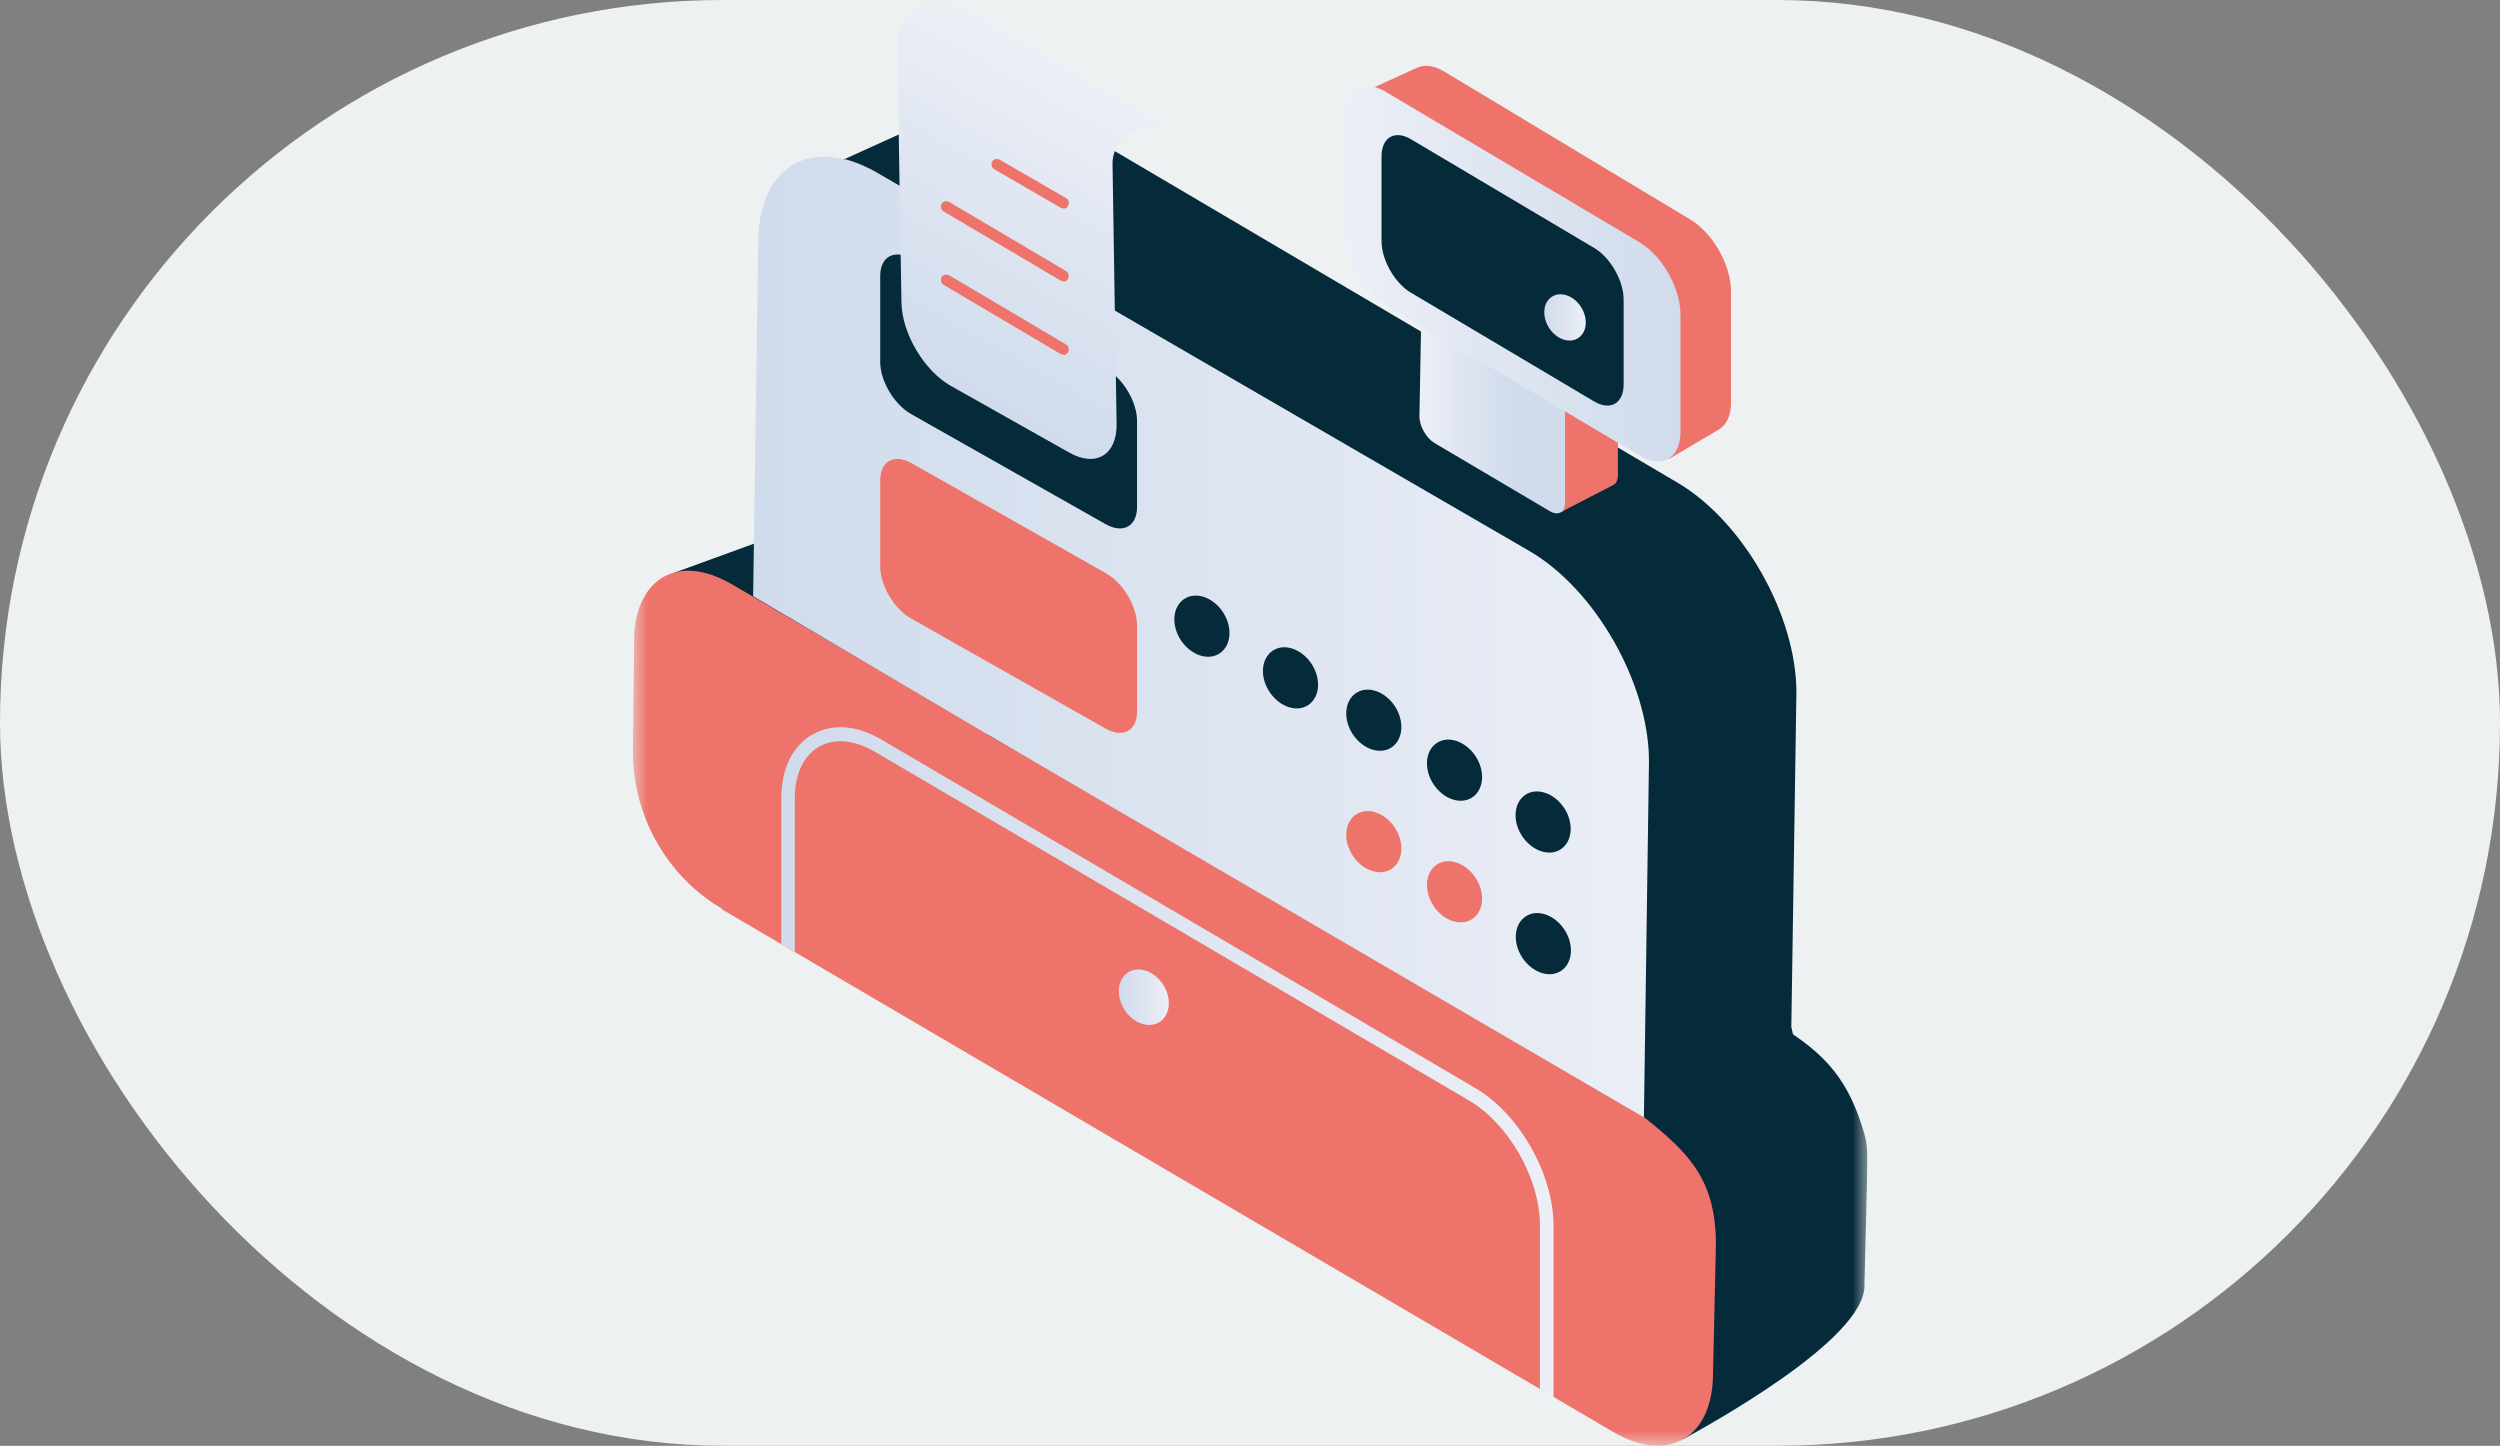 <?xml version="1.0" encoding="UTF-8"?> <svg xmlns="http://www.w3.org/2000/svg" width="83" height="48" viewBox="0 0 83 48" fill="none"><rect x="0" y="0" width="83" height="48" fill="#808080" stroke="none"/><rect width="83" height="48" rx="24" fill="#EDF1F2"></rect><g clip-path="url(#clip0_2639_243)"><mask id="mask0_2639_243" style="mask-type:luminance" maskUnits="userSpaceOnUse" x="21" y="0" width="41" height="48"><path d="M62 0H21V48H62V0Z" fill="white"></path></mask><g mask="url(#mask0_2639_243)"><path d="M22.379 19.016L26.432 17.54L28.047 20.062L25.936 20.788L22.384 19.016H22.379Z" fill="#052A3A"></path><path d="M55.899 47.777C56.502 47.428 62.001 44.472 61.9 42.636L62.001 38.518C62.001 38.227 61.978 37.929 61.9 37.655C61.399 35.933 60.684 35.001 58.984 34L28.56 17.203C27.643 16.666 28.397 20.8 27.795 21.149L26.213 16.969C24.294 17.838 25.374 22.997 26.956 24.404L35.349 30.569C35.973 31.123 36.328 31.924 36.328 32.77V34.801C36.328 36.945 38.574 36.671 40.403 37.74L53.704 46.319L55.899 47.783V47.777Z" fill="#052A3A"></path><path d="M23.961 30.186L53.552 47.537C55.381 48.612 56.873 47.743 56.873 45.587L56.968 41.338C56.968 39.193 56.118 38.312 54.582 37.089L24.321 19.411C22.492 18.336 21.164 19.239 21.057 21.041L21.012 24.953C21.012 27.097 22.149 29.105 23.978 30.174H23.961V30.186Z" fill="#EE736B"></path><path d="M54.575 36.934V32.09C54.575 29.522 52.796 26.399 50.618 25.118L29.133 5.742C28.75 5.519 28.384 5.37 28.035 5.284L32.054 3.46C32.769 3.042 33.76 3.105 34.852 3.746L55.684 16.019C57.873 17.3 59.641 20.423 59.641 22.991L59.472 34.091L59.539 34.4L54.558 36.934H54.564H54.575Z" fill="#052A3A"></path><path d="M50.615 25.119C52.804 26.4 54.572 29.522 54.572 32.09V36.934L32.766 24.375V21.31L27.148 5.679L28.026 5.273C28.375 5.359 28.741 5.514 29.124 5.731L50.615 25.113V25.119Z" fill="#052A3A"></path><path d="M28.038 5.284C28.387 5.37 28.753 5.525 29.135 5.742L50.789 18.301C52.979 19.582 54.746 22.705 54.746 25.273L54.578 37.099L32.772 24.375L25.004 19.794L25.173 8.07C25.173 5.948 26.383 4.878 28.032 5.29H28.038V5.284Z" fill="url(#paint0_linear_2639_243)"></path><path d="M50.539 27.765C50.207 27.268 50.252 26.656 50.635 26.393C51.018 26.13 51.592 26.324 51.924 26.816C52.256 27.314 52.211 27.926 51.828 28.189C51.446 28.452 50.871 28.257 50.539 27.765Z" fill="#052A3A"></path><path d="M47.598 26.045C47.266 25.547 47.311 24.935 47.694 24.672C48.076 24.409 48.65 24.604 48.983 25.096C49.315 25.593 49.27 26.205 48.887 26.468C48.504 26.731 47.93 26.537 47.598 26.045Z" fill="#052A3A"></path><path d="M44.918 24.386C44.586 23.888 44.631 23.276 45.014 23.013C45.397 22.75 45.971 22.945 46.303 23.436C46.635 23.934 46.59 24.546 46.207 24.809C45.824 25.072 45.25 24.878 44.918 24.386Z" fill="#052A3A"></path><path d="M42.153 22.979C41.82 22.482 41.865 21.87 42.248 21.607C42.631 21.344 43.205 21.538 43.537 22.03C43.869 22.528 43.824 23.14 43.441 23.403C43.059 23.666 42.485 23.471 42.153 22.979Z" fill="#052A3A"></path><path d="M39.211 21.264C38.879 20.766 38.924 20.154 39.307 19.891C39.69 19.628 40.264 19.822 40.596 20.314C40.928 20.812 40.883 21.424 40.5 21.687C40.117 21.95 39.543 21.755 39.211 21.264Z" fill="#052A3A"></path><path d="M50.547 31.804C50.215 31.306 50.26 30.694 50.643 30.431C51.026 30.168 51.6 30.362 51.932 30.854C52.264 31.352 52.219 31.964 51.836 32.227C51.453 32.49 50.879 32.295 50.547 31.804Z" fill="#052A3A"></path><path d="M37.345 33.542C37.046 33.09 37.086 32.535 37.435 32.295C37.784 32.055 38.307 32.227 38.605 32.673C38.904 33.125 38.864 33.679 38.516 33.919C38.166 34.16 37.643 33.988 37.345 33.542Z" fill="url(#paint1_linear_2639_243)"></path><path d="M47.598 30.082C47.266 29.584 47.311 28.973 47.694 28.709C48.076 28.446 48.65 28.641 48.983 29.133C49.315 29.63 49.27 30.242 48.887 30.505C48.504 30.768 47.93 30.574 47.598 30.082Z" fill="#EE736B"></path><path d="M44.918 28.418C44.586 27.92 44.631 27.308 45.014 27.045C45.397 26.782 45.971 26.977 46.303 27.468C46.635 27.966 46.59 28.578 46.207 28.841C45.824 29.104 45.25 28.91 44.918 28.418Z" fill="#EE736B"></path><path d="M30.253 13.749L36.72 17.409C37.289 17.723 37.75 17.472 37.75 16.831V13.977C37.75 13.343 37.289 12.565 36.72 12.245L30.253 8.584C29.684 8.27 29.223 8.521 29.223 9.162V12.016C29.223 12.651 29.684 13.428 30.253 13.749Z" fill="#052A3A"></path><path d="M30.253 20.537L36.72 24.197C37.289 24.512 37.75 24.26 37.75 23.619V20.765C37.75 20.131 37.289 19.353 36.72 19.033L30.253 15.372C29.684 15.058 29.223 15.309 29.223 15.95V18.804C29.223 19.439 29.684 20.216 30.253 20.537Z" fill="#EE736B"></path><path d="M36.936 5.45L37.071 14.069C37.088 15.093 36.396 15.527 35.507 15.03L31.566 12.811C30.688 12.313 29.951 11.084 29.928 10.054L29.793 1.641C29.776 0.618 30.469 -0.189 31.735 0.04L39.16 4.467C38.169 3.878 36.925 4.427 36.936 5.45Z" fill="url(#paint2_linear_2639_243)"></path><path d="M35.305 6.931C35.367 6.931 35.429 6.897 35.462 6.834C35.507 6.748 35.485 6.634 35.401 6.582L33.188 5.301C33.104 5.256 32.991 5.279 32.941 5.364C32.896 5.45 32.918 5.564 33.003 5.616L35.215 6.897C35.215 6.897 35.277 6.92 35.31 6.92L35.305 6.931Z" fill="#EE736B"></path><path d="M35.303 11.787C35.364 11.787 35.426 11.753 35.46 11.69C35.505 11.604 35.483 11.49 35.398 11.438L31.509 9.139C31.424 9.094 31.312 9.116 31.261 9.202C31.216 9.288 31.238 9.402 31.323 9.454L35.212 11.753C35.212 11.753 35.274 11.776 35.308 11.776L35.303 11.787Z" fill="#EE736B"></path><path d="M35.303 9.351C35.364 9.351 35.426 9.316 35.46 9.253C35.505 9.168 35.483 9.053 35.398 9.002L31.509 6.703C31.424 6.657 31.312 6.68 31.261 6.766C31.216 6.851 31.238 6.966 31.323 7.017L35.212 9.316C35.212 9.316 35.274 9.339 35.308 9.339L35.303 9.351Z" fill="#EE736B"></path><path d="M47.484 9.271L47.383 9.168L48.25 8.756H48.267L49.133 8.344C49.229 8.287 49.353 8.299 49.482 8.379L53.214 10.54C53.484 10.701 53.715 11.095 53.715 11.421V15.773C53.715 15.934 53.659 16.048 53.569 16.099C53.569 16.099 52.043 16.883 52.027 16.894L51.824 17.014L51.728 16.849L47.895 14.584C47.625 14.424 47.394 14.029 47.394 13.703L47.473 9.385C47.473 9.339 47.49 9.317 47.495 9.282H47.49L47.484 9.271Z" fill="#EE736B"></path><path d="M47.204 9.51C47.204 9.184 47.429 9.059 47.705 9.219L51.459 11.443C51.729 11.604 51.96 11.998 51.96 12.324V16.682C51.96 17.008 51.735 17.134 51.459 16.974L47.626 14.709C47.356 14.549 47.125 14.154 47.125 13.828L47.204 9.51Z" fill="url(#paint3_linear_2639_243)"></path><path d="M46.983 2.277L45.316 3.037L47.286 6.034V7.395C47.286 8.264 47.889 9.328 48.632 9.774L54.125 13L55.403 15.242L57.069 14.258C57.311 14.115 57.469 13.806 57.469 13.371V9.671C57.469 8.802 56.867 7.738 56.124 7.292L47.945 2.374C47.574 2.151 47.236 2.134 46.994 2.277H46.988H46.983Z" fill="#EE736B"></path><path d="M45.986 10.117L54.446 15.133C55.195 15.568 55.791 15.213 55.791 14.338V10.432C55.791 9.563 55.189 8.499 54.446 8.053L45.986 3.037C45.237 2.602 44.641 2.957 44.641 3.832V7.738C44.641 8.607 45.243 9.671 45.986 10.117Z" fill="url(#paint4_linear_2639_243)"></path><path d="M46.841 9.716L52.931 13.331C53.466 13.645 53.905 13.394 53.905 12.759V9.945C53.905 9.322 53.466 8.55 52.931 8.235L46.841 4.621C46.306 4.306 45.867 4.558 45.867 5.193V8.006C45.867 8.63 46.306 9.402 46.841 9.716Z" fill="#052A3A"></path><path d="M26.956 24.398C27.609 24.009 28.437 24.066 29.27 24.558L48.987 36.128C50.434 36.974 51.577 38.981 51.577 40.686V46.399C51.419 46.319 51.312 46.227 51.126 46.13V40.686C51.126 39.13 50.091 37.311 48.768 36.534L29.045 24.958C28.645 24.73 28.268 24.609 27.908 24.609C27.643 24.609 27.401 24.672 27.181 24.798C26.669 25.101 26.388 25.707 26.388 26.508V31.61C26.247 31.507 26.123 31.472 25.938 31.341V26.508C25.938 25.536 26.303 24.781 26.956 24.392V24.398Z" fill="url(#paint5_linear_2639_243)"></path><path d="M51.435 10.895C51.188 10.523 51.222 10.06 51.509 9.86C51.796 9.66 52.235 9.803 52.482 10.18C52.73 10.558 52.696 11.015 52.409 11.215C52.122 11.416 51.683 11.273 51.435 10.895Z" fill="url(#paint6_linear_2639_243)"></path></g></g><defs><linearGradient id="paint0_linear_2639_243" x1="56.654" y1="21.155" x2="25.004" y2="21.155" gradientUnits="userSpaceOnUse"><stop stop-color="#ECEFF6"></stop><stop offset="1" stop-color="#D0DBEC"></stop></linearGradient><linearGradient id="paint1_linear_2639_243" x1="38.814" y1="33.113" x2="37.142" y2="33.113" gradientUnits="userSpaceOnUse"><stop stop-color="#ECEFF6"></stop><stop offset="1" stop-color="#D0DBEC"></stop></linearGradient><linearGradient id="paint2_linear_2639_243" x1="36.266" y1="2.602" x2="30.77" y2="12.388" gradientUnits="userSpaceOnUse"><stop stop-color="#ECEFF6"></stop><stop offset="1" stop-color="#D0DBEC"></stop></linearGradient><linearGradient id="paint3_linear_2639_243" x1="51.96" y1="13.096" x2="47.125" y2="13.096" gradientUnits="userSpaceOnUse"><stop offset="0.36" stop-color="#D0DBEC"></stop><stop offset="1" stop-color="#ECEFF6"></stop></linearGradient><linearGradient id="paint4_linear_2639_243" x1="44.641" y1="9.088" x2="55.797" y2="9.088" gradientUnits="userSpaceOnUse"><stop stop-color="#ECEFF6"></stop><stop offset="1" stop-color="#D0DBEC"></stop></linearGradient><linearGradient id="paint5_linear_2639_243" x1="51.577" y1="35.264" x2="25.932" y2="35.264" gradientUnits="userSpaceOnUse"><stop stop-color="#ECEFF6"></stop><stop offset="1" stop-color="#D0DBEC"></stop></linearGradient><linearGradient id="paint6_linear_2639_243" x1="52.646" y1="10.541" x2="51.267" y2="10.541" gradientUnits="userSpaceOnUse"><stop stop-color="#ECEFF6"></stop><stop offset="1" stop-color="#D0DBEC"></stop></linearGradient><clipPath id="clip0_2639_243"><rect width="41" height="48" fill="white" transform="translate(21)"></rect></clipPath></defs></svg> 